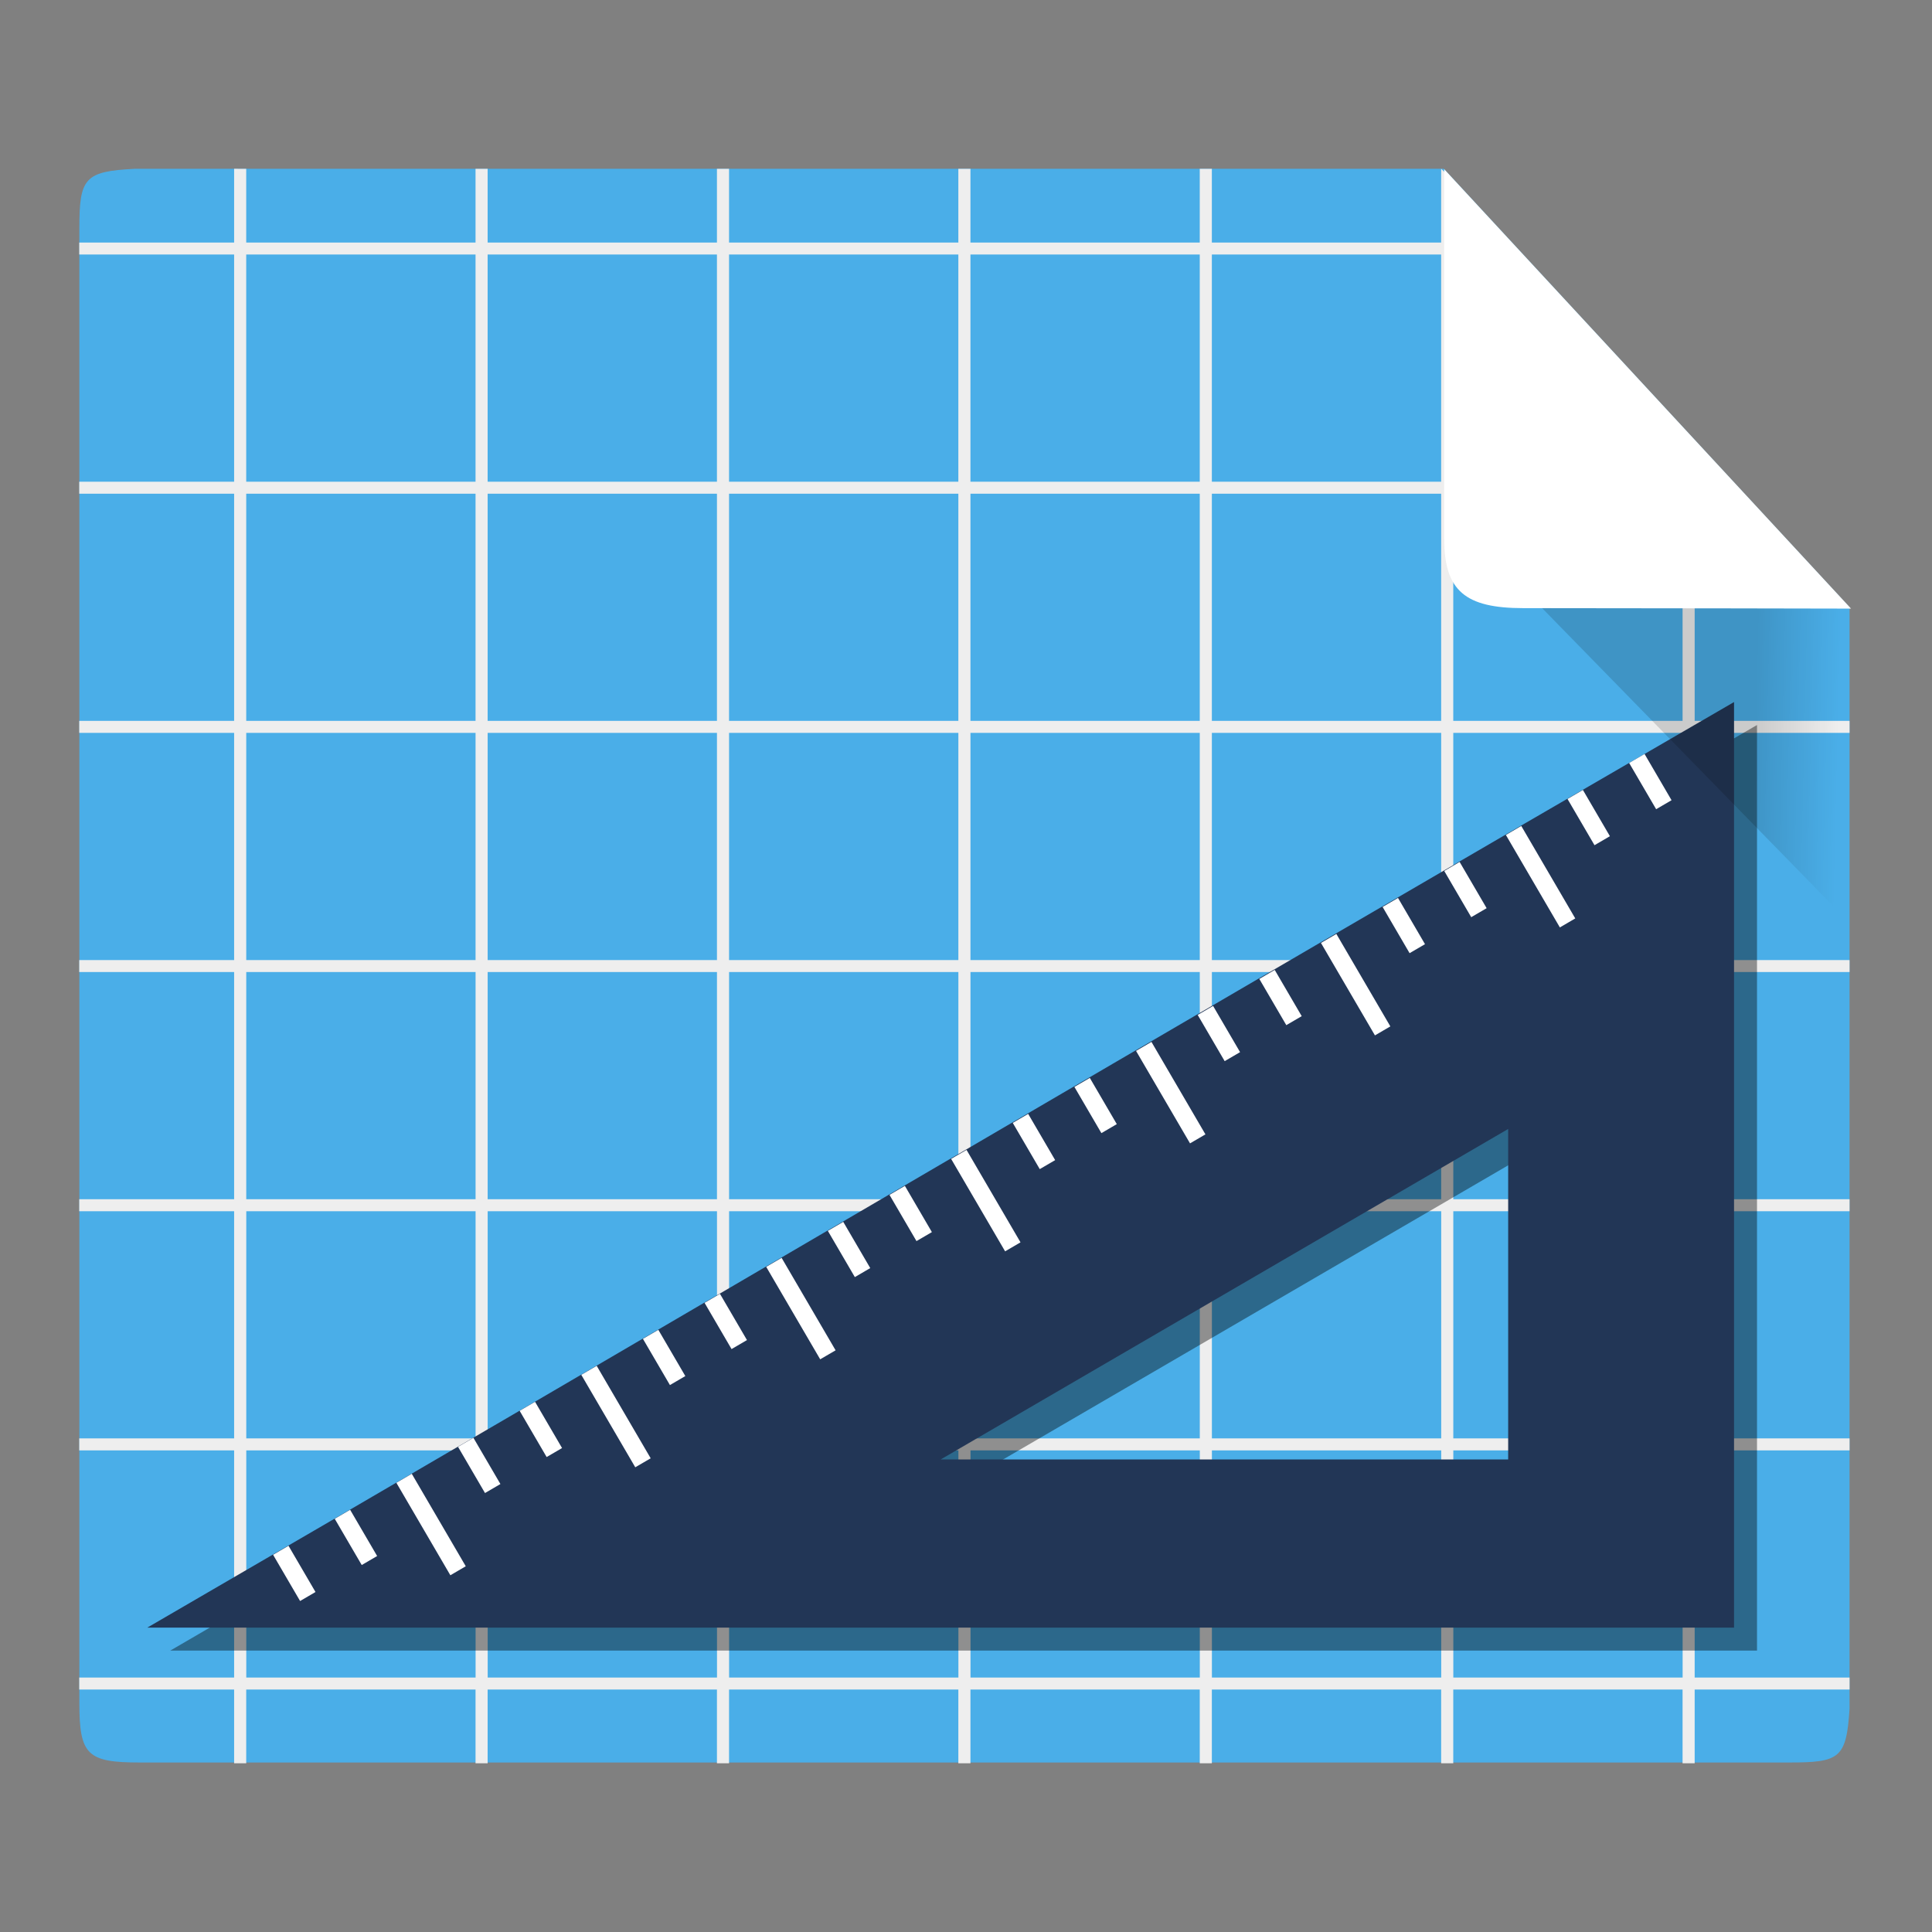 <svg xmlns="http://www.w3.org/2000/svg" xmlns:xlink="http://www.w3.org/1999/xlink" width="512" height="512" version="1.1" viewBox="0 0 512 512">
 <rect x="0" y="0" width="512" height="512" fill="#808080" stroke="none"/>
 <defs>
  <linearGradient id="linearGradient4218" x1="399.59" x2="427.136" y1="194.223" y2="194.903" gradientTransform="matrix(0.811,0,0,0.842,141.134,17.566)" gradientUnits="userSpaceOnUse" xlink:href="#linearGradient4212"/>
  <linearGradient id="linearGradient4212">
   <stop style="stop-color:#000000" offset="0"/>
   <stop style="stop-color:#000000;stop-opacity:0" offset="1"/>
  </linearGradient>
 </defs>
 <path style="fill:#4aaee8" d="M 35.749,44.733 C 22.417,45.412 21.027,47.13 21.027,60.514 l 0,390.751 c 0,13.824 2.094,15.814 16.047,15.814 l 437.085,0 c 13.392,0 15.134,-1.115 15.988,-14.163 l 0,-291.98 L 382.634,44.733 Z"/>
 <path style="fill:#eeeeee;fill-rule:evenodd" d="m 62.046,44.734 0,19.539 -41.046,0 0,3.177 41.046,0 0,60.206 -41.046,0 0,3.177 41.046,0 0,60.206 -41.046,0 0,3.177 41.046,0 0,60.206 -41.046,0 0,3.177 41.046,0 0,60.206 -41.046,0 0,3.177 41.046,0 0,60.206 -41.046,0 0,3.177 41.046,0 0,60.206 -41.046,0 0,3.177 41.046,0 0,19.539 3.207,0 0,-19.539 60.768,0 0,19.539 3.207,0 0,-19.539 60.768,0 0,19.539 3.207,0 0,-19.539 60.768,0 0,19.539 3.207,0 0,-19.539 60.768,0 0,19.539 3.207,0 0,-19.539 60.768,0 0,19.539 3.207,0 0,-19.539 60.768,0 0,19.539 3.207,0 0,-19.539 41.046,0 0,-3.177 -41.046,0 0,-60.206 41.046,0 0,-3.177 -41.046,0 0,-60.206 41.046,0 0,-3.177 -41.046,0 0,-60.206 41.046,0 0,-3.177 -41.046,0 0,-60.206 41.046,0 0,-3.177 -41.046,0 0,-60.206 10.662,0 -3.207,-3.177 -7.455,0 0,-7.386 -3.207,-3.177 0,10.564 -60.768,0 0,-60.206 10.662,0 -3.207,-3.177 -7.455,0 0,-16.383 -3.207,-3.177 0,19.561 -60.768,0 0,-19.539 -3.207,0 0,19.539 -60.768,0 0,-19.539 -3.207,0 0,19.539 -60.768,0 0,-19.539 -3.207,0 0,19.539 -60.768,0 0,-19.539 -3.207,0 0,19.539 -60.768,0 0,-19.539 z m 3.207,22.716 60.768,0 0,60.206 -60.768,0 z m 63.975,0 60.768,0 0,60.206 -60.768,0 z m 63.975,0 60.768,0 0,60.206 -60.768,0 z m 63.975,0 60.768,0 0,60.206 -60.768,0 z m 63.975,0 60.768,0 0,60.206 -60.768,0 z m -255.899,63.383 60.768,0 0,60.206 -60.768,0 z m 63.975,0 60.768,0 0,60.206 -60.768,0 z m 63.975,0 60.768,0 0,60.206 -60.768,0 z m 63.975,0 60.768,0 0,60.206 -60.768,0 z m 63.975,0 60.768,0 0,60.206 -60.768,0 z m 63.975,0 60.768,0 0,60.206 -60.768,0 z m -319.873,63.383 60.768,0 0,60.206 -60.768,0 z m 63.975,0 60.768,0 0,60.206 -60.768,0 z m 63.975,0 60.768,0 0,60.206 -60.768,0 z m 63.975,0 60.768,0 0,60.206 -60.768,0 z m 63.975,0 60.768,0 0,60.206 -60.768,0 z m 63.975,0 60.768,0 0,60.206 -60.768,0 z m -319.873,63.383 60.768,0 0,60.206 -60.768,0 z m 63.975,0 60.768,0 0,60.206 -60.768,0 z m 63.975,0 60.768,0 0,60.206 -60.768,0 z m 63.975,0 60.768,0 0,60.206 -60.768,0 z m 63.975,0 60.768,0 0,60.206 -60.768,0 z m 63.975,0 60.768,0 0,60.206 -60.768,0 z m -319.873,63.383 60.768,0 0,60.206 -60.768,0 z m 63.975,0 60.768,0 0,60.206 -60.768,0 z m 63.975,0 60.768,0 0,60.206 -60.768,0 z m 63.975,0 60.768,0 0,60.206 -60.768,0 z m 63.975,0 60.768,0 0,60.206 -60.768,0 z m 63.975,0 60.768,0 0,60.206 -60.768,0 z m -319.873,63.383 60.768,0 0,60.206 -60.768,0 z m 63.975,0 60.768,0 0,60.206 -60.768,0 z m 63.975,0 60.768,0 0,60.206 -60.768,0 z m 63.975,0 60.768,0 0,60.206 -60.768,0 z m 63.975,0 60.768,0 0,60.206 -60.768,0 z m 63.975,0 60.768,0 0,60.206 -60.768,0 z"/>
 <path style="opacity:0.4" d="m 465.626,192.137 c -147.652,85.495 -294.137,171.948 -420.494,245.283 148.064,0 293.504,0 420.494,0 3.9e-4,-85.811 -0.001,-171.348 9e-5,-245.283 z m -59.858,113.141 0,87.586 -150.395,0 z"/>
 <path style="fill:#223656" d="M 459.538,186.049 C 311.886,271.543 165.402,357.997 39.045,431.331 c 148.064,0 293.504,0 420.494,0 3.9e-4,-85.811 -10e-4,-171.348 9e-5,-245.283 z m -59.858,113.141 0,87.586 -150.395,0 z"/>
 <path style="fill:#ffffff" d="m 435.826,199.811 -4.084,2.385 7.154,12.251 4.082,-2.383 -7.152,-12.253 z m -16.335,9.539 -4.084,2.385 7.154,12.251 4.082,-2.385 -7.152,-12.251 z m -16.335,9.537 -4.084,2.385 14.308,24.504 4.082,-2.385 -14.306,-24.504 z m -16.335,9.539 -4.084,2.385 7.154,12.251 4.084,-2.385 -7.154,-12.251 z m -16.335,9.537 -4.082,2.385 7.152,12.251 4.084,-2.383 -7.154,-12.253 z m -16.335,9.539 -4.082,2.385 14.306,24.502 4.084,-2.385 -14.308,-24.502 z m -16.335,9.537 -4.082,2.385 7.152,12.251 4.084,-2.383 -7.154,-12.253 z m -16.333,9.539 -4.084,2.385 7.152,12.251 4.084,-2.385 -7.152,-12.251 z m -16.335,9.537 -4.084,2.385 14.306,24.504 4.084,-2.385 -14.306,-24.504 z m -16.335,9.539 -4.084,2.385 7.154,12.251 4.082,-2.385 -7.152,-12.251 z m -16.335,9.537 -4.084,2.385 7.154,12.251 4.084,-2.383 -7.154,-12.253 z m -16.335,9.539 -4.084,2.385 14.308,24.502 4.082,-2.385 -14.306,-24.502 z m -16.335,9.537 -4.082,2.385 7.152,12.251 4.084,-2.383 -7.154,-12.253 z m -16.335,9.539 -4.082,2.385 7.152,12.251 4.084,-2.385 -7.154,-12.251 z m -16.335,9.537 -4.082,2.385 14.306,24.504 4.084,-2.385 -14.308,-24.504 z m -16.333,9.539 -4.084,2.385 7.152,12.251 4.084,-2.385 -7.152,-12.251 z m -16.335,9.537 -4.084,2.385 7.154,12.251 4.082,-2.383 -7.152,-12.253 z m -16.335,9.539 -4.084,2.385 14.306,24.502 4.084,-2.385 -14.306,-24.502 z m -16.335,9.537 -4.084,2.385 7.154,12.251 4.084,-2.383 -7.154,-12.253 z m -16.335,9.539 -4.084,2.385 7.154,12.251 4.084,-2.385 -7.154,-12.251 z m -16.335,9.537 -4.084,2.385 14.308,24.504 4.082,-2.385 -14.306,-24.504 z m -16.335,9.539 -4.082,2.385 7.152,12.251 4.084,-2.385 -7.154,-12.251 z m -16.335,9.537 -4.082,2.385 7.152,12.251 4.084,-2.385 -7.154,-12.251 z"/>
 <path style="opacity:0.15;fill:url(#linearGradient4218)" d="M 439.287,106.239 386.516,138.479 491,245.423 490.741,162.189 Z"/>
 <path style="fill:#ffffff" d="M 382.727,44.838 490.542,161.287 c 0,0 -56.894,-0.125 -86.832,-0.125 -15.32,0 -20.982,-4.52 -20.982,-18.38 z"/>
</svg>
